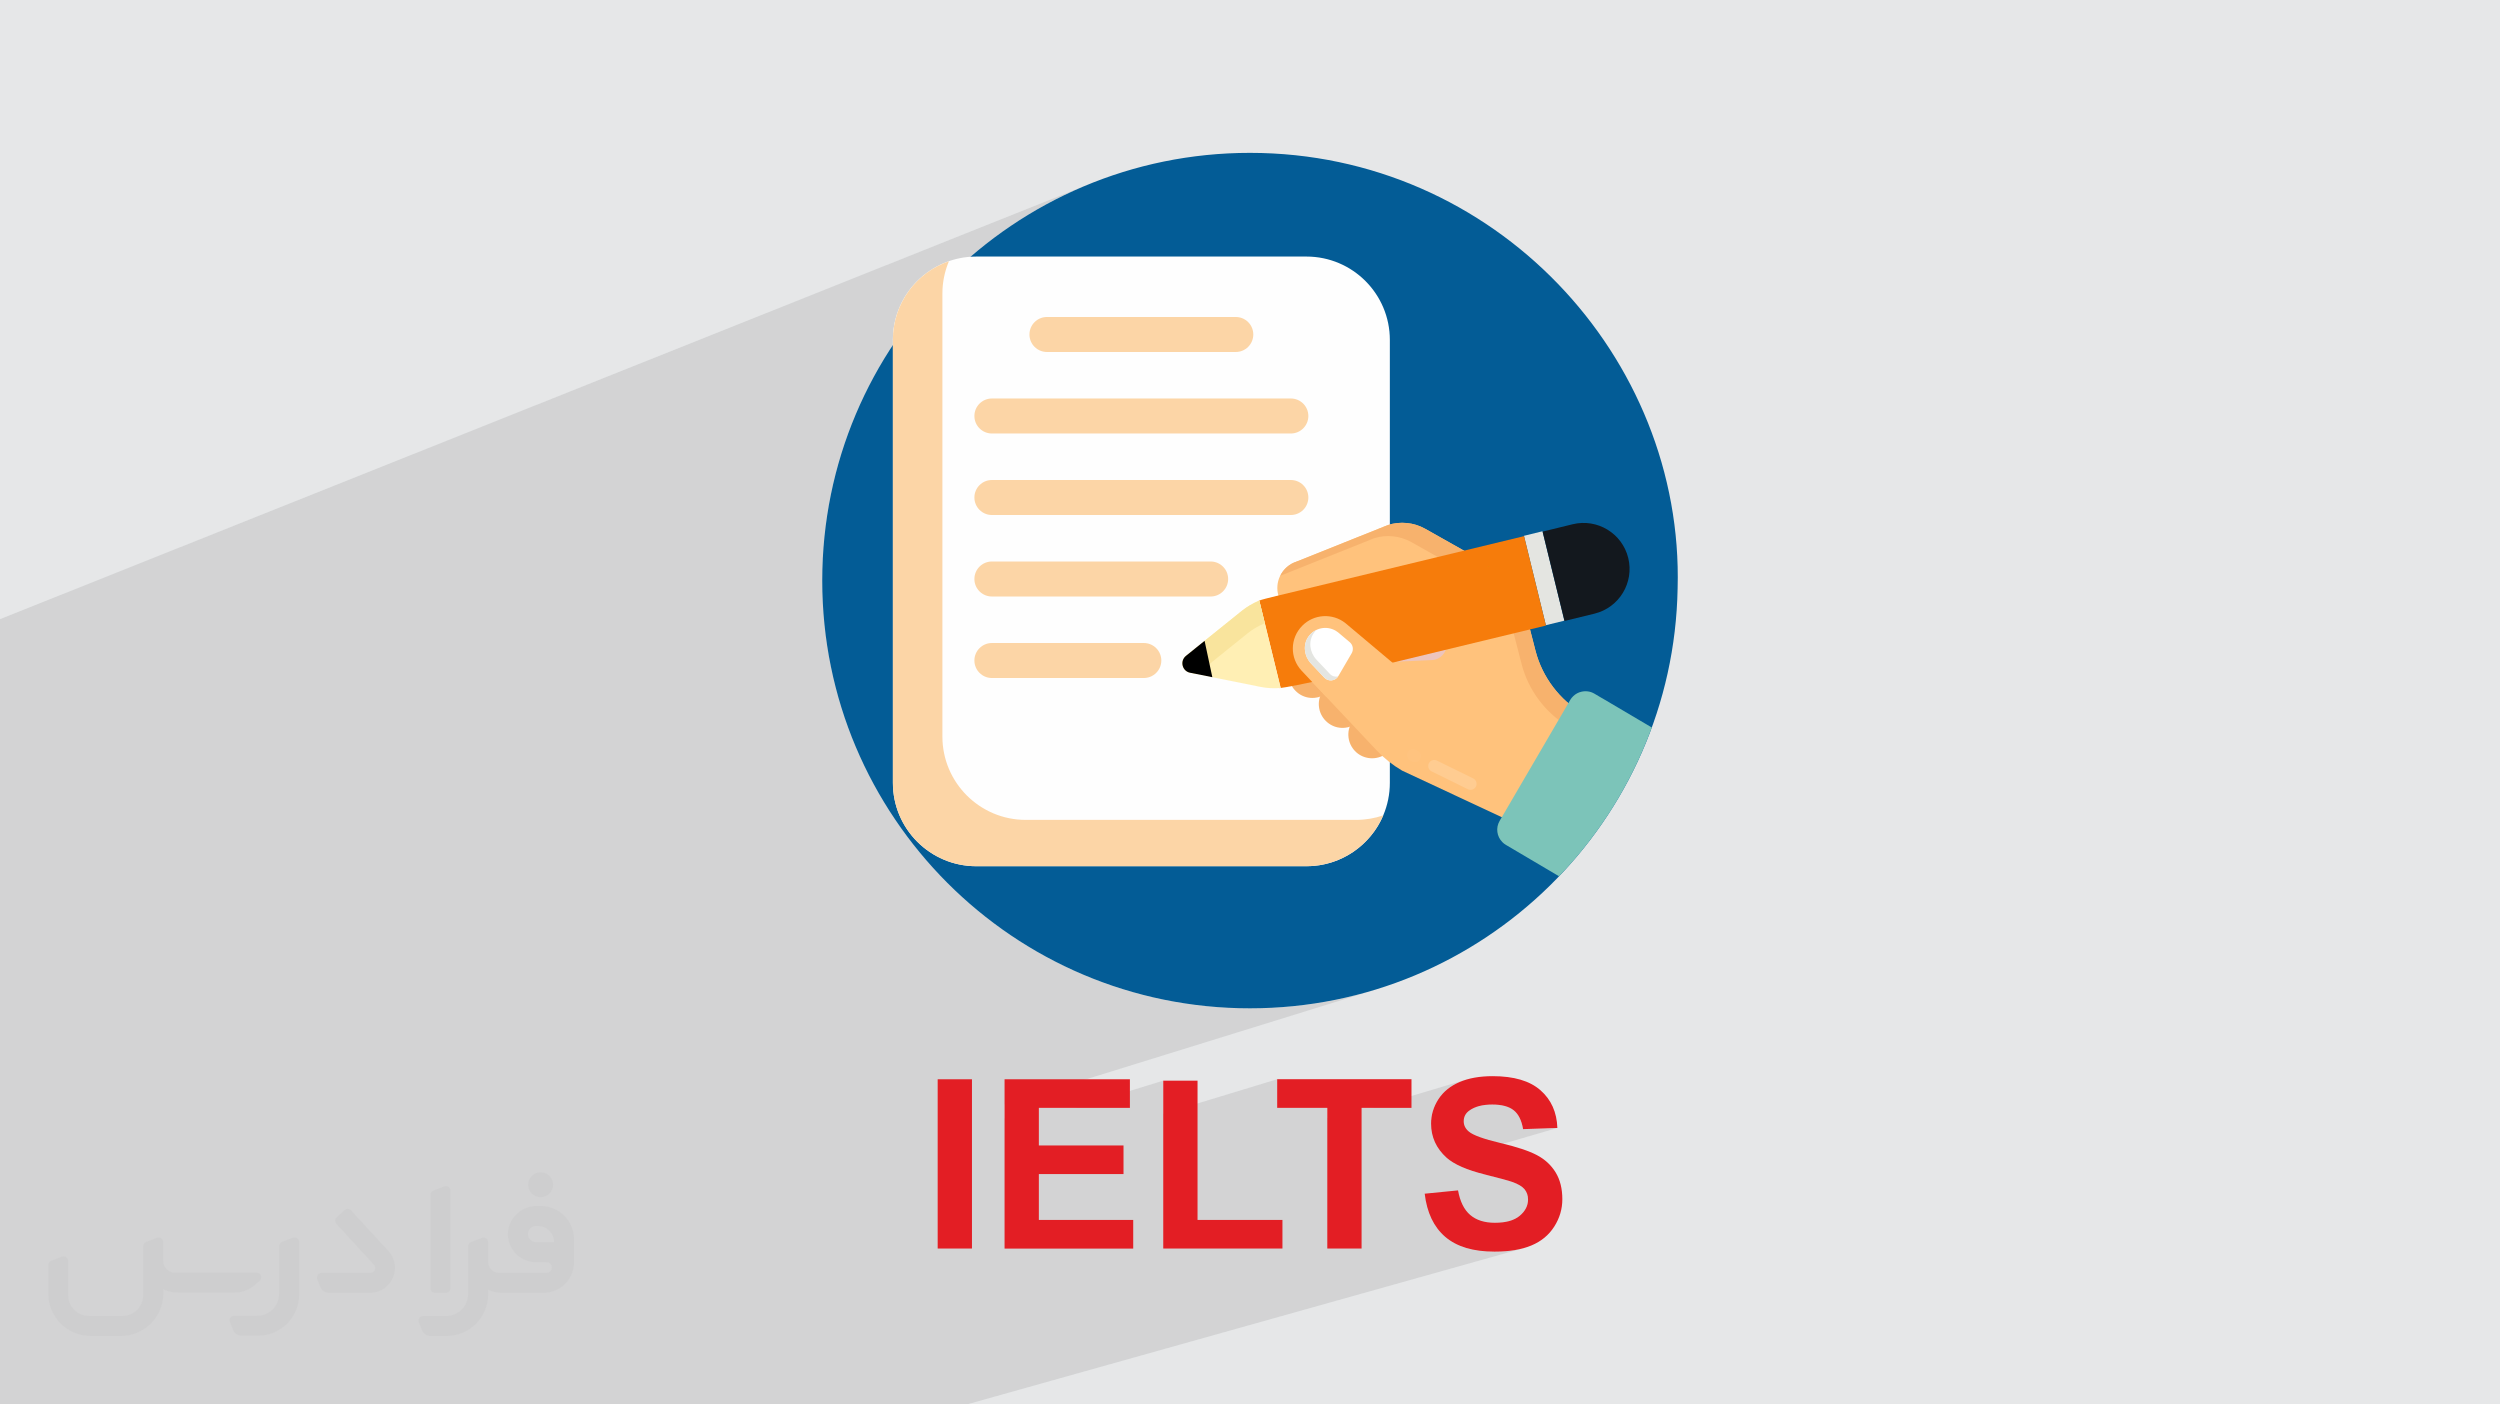 <?xml version="1.0" encoding="UTF-8"?>
<!DOCTYPE svg PUBLIC "-//W3C//DTD SVG 1.0//EN" "http://www.w3.org/TR/2001/REC-SVG-20010904/DTD/svg10.dtd">
<!-- Creator: CorelDRAW -->
<svg xmlns="http://www.w3.org/2000/svg" xml:space="preserve" width="94.192mm" height="52.917mm" version="1.0" style="shape-rendering:geometricPrecision; text-rendering:geometricPrecision; image-rendering:optimizeQuality; fill-rule:evenodd; clip-rule:evenodd"
viewBox="0 0 9404.92 5283.66"
 xmlns:xlink="http://www.w3.org/1999/xlink"
 xmlns:xodm="http://www.corel.com/coreldraw/odm/2003">
 <defs>
  <style type="text/css">
   <![CDATA[
    .fil5 {fill:#FEFEFE;fill-rule:nonzero}
    .fil6 {fill:#FCD5A6;fill-rule:nonzero}
    .fil3 {fill:#E31E24;fill-rule:nonzero}
    .fil19 {fill:#7CC4B9;fill-rule:nonzero}
    .fil16 {fill:black;fill-rule:nonzero}
    .fil4 {fill:#035C96;fill-rule:nonzero}
    .fil12 {fill:#13181E;fill-rule:nonzero}
    .fil17 {fill:#DD9300;fill-rule:nonzero}
    .fil11 {fill:#E4E5E1;fill-rule:nonzero}
    .fil7 {fill:#EDC4BC;fill-rule:nonzero}
    .fil13 {fill:#F67C0B;fill-rule:nonzero}
    .fil8 {fill:#F7B26D;fill-rule:nonzero}
    .fil15 {fill:#F9E49D;fill-rule:nonzero}
    .fil10 {fill:#FF4D78;fill-rule:nonzero}
    .fil9 {fill:#FFC27C;fill-rule:nonzero}
    .fil14 {fill:#FFEFB4;fill-rule:nonzero}
    .fil18 {fill:white;fill-rule:nonzero}
    .fil21 {fill:white;fill-rule:nonzero;fill-opacity:0.024}
    .fil2 {fill:#373435;fill-rule:nonzero;fill-opacity:0.031}
    .fil1 {fill:#2B2A29;fill-opacity:0.102}
    .fil20 {fill:white;fill-rule:nonzero;fill-opacity:0.161}
    .fil0 {fill:#E6E7E8}
   ]]>
  </style>
 </defs>
 <g id="Layer_x0020_1">
  <polygon class="fil0" points="-0,0 9404.92,0 9404.92,5283.66 -0,5283.66 "/>
  <polygon class="fil1" points="137.93,5283.66 -0,5283.66 -0,5259.82 -0,5240.82 -0,5169.69 -0,3327.43 -0,2611.62 -0,2594 -0,2414.93 -0,2410.58 -0,2410.24 -0,2409.14 -0,2408.35 -0,2408.07 -0,2400.48 -0,2329.27 4098.68,692.12 4065.98,705.79 4033.64,720.16 4001.68,735.22 3970.11,750.94 3938.94,767.34 3908.16,784.39 3877.82,802.1 3847.89,820.43 3818.4,839.4 3789.35,858.99 3760.77,879.19 3732.64,899.99 3704.98,921.38 3677.8,943.35 3651.12,965.9 3474.1,1036.15 3472.4,1037.48 3458.87,1049.35 3446.05,1061.97 3433.97,1075.31 3422.67,1089.33 3412.16,1104 3402.51,1119.29 3393.72,1135.14 3385.85,1151.56 3378.91,1168.48 3372.95,1185.88 3368,1203.73 3364.1,1221.99 3361.26,1240.62 3359.53,1259.6 3358.95,1278.89 3358.95,1298.27 3343.42,1322.25 3328.3,1346.5 3313.59,1371.04 3299.33,1395.87 3285.48,1420.97 3272.07,1446.34 3259.11,1471.97 3246.58,1497.86 3234.51,1524.01 3222.9,1550.41 3211.75,1577.05 3201.06,1603.94 3190.85,1631.06 3181.11,1658.4 3171.86,1685.98 3163.09,1713.77 3154.81,1741.77 3147.04,1769.99 3139.77,1798.41 3133,1827.02 3126.74,1855.84 3121,1884.84 3115.78,1914.02 3111.09,1943.39 3106.94,1972.93 3103.31,2002.64 3100.24,2032.51 3097.71,2062.55 3095.73,2092.73 3094.32,2123.07 3093.47,2153.55 3093.18,2184.16 3095.26,2266.82 3101.46,2348.41 3111.68,2428.83 3125.8,2507.97 3143.73,2585.75 3165.37,2662.04 3190.62,2736.76 3219.38,2809.8 3251.55,2881.05 3287.03,2950.42 3325.73,3017.8 3367.52,3083.1 3412.33,3146.21 3460.05,3207.01 3510.58,3265.44 3563.81,3321.35 3619.66,3374.67 3678.01,3425.29 3738.77,3473.11 3801.84,3518.02 3867.12,3559.93 3934.5,3598.73 4003.9,3634.32 4075.2,3666.59 4148.31,3695.45 4223.14,3720.79 4299.56,3742.51 4377.49,3760.52 4456.83,3774.7 4537.48,3784.95 4619.33,3791.18 4702.29,3793.28 4746.34,3792.69 4790.11,3790.92 4833.57,3788.01 4876.7,3783.94 4919.49,3778.75 4961.93,3772.45 5004,3765.05 5045.69,3756.57 5086.98,3747.03 5127.86,3736.43 5168.31,3724.8 3779.13,4155.29 3779.13,4207.48 3908.12,4167.69 4043.23,4167.69 4376.09,4065.38 4376.09,4190.35 4804.63,4060.04 4804.63,4167.69 4993.23,4167.69 4993.23,4206.23 5122.24,4167.69 5160.17,4167.69 5517.63,4060.99 5510.57,4063.16 5503.68,4065.51 5496.96,4068.02 5490.4,4070.72 5477.83,4076.6 5466.01,4083.1 5454.96,4090.23 5444.68,4097.99 5435.14,4106.38 5426.36,4115.41 5418.35,4125.06 5411.08,4135.37 5404.66,4146.09 5399.1,4157.03 5394.38,4168.15 5390.52,4179.48 5387.51,4191.01 5385.36,4202.73 5384.11,4214.26 5564.19,4161.03 5575.45,4158.49 5587.47,4156.69 5600.24,4155.6 5613.77,4155.24 5626.81,4155.58 5639.01,4156.6 5650.38,4158.29 5660.9,4160.67 5670.59,4163.72 5679.43,4167.44 5687.43,4171.82 5694.58,4176.89 5701.02,4182.71 5706.87,4189.4 5712.14,4196.96 5716.83,4205.37 5720.93,4214.66 5724.44,4224.82 5727.38,4235.86 5729.73,4247.77 5858.73,4243.32 5450.49,4362.23 5453.41,4364.47 5459.81,4368.95 5466.69,4373.31 5474.05,4377.59 5481.89,4381.78 5490.21,4385.87 5499,4389.87 5508.27,4393.78 5518.04,4397.59 5528.27,4401.32 5538.98,4404.95 5550.18,4408.5 5561.85,4411.95 5574.01,4415.31 5586.64,4418.58 5605.75,4423.39 5623.07,4427.82 5638.56,4431.85 5652.27,4435.51 5664.17,4438.81 5674.27,4441.73 5682.58,4444.27 5689.09,4446.46 5697.02,4449.41 5704.32,4452.52 5711.02,4455.75 5717.1,4459.12 5722.56,4462.61 5727.4,4466.25 5731.61,4470.01 5735.21,4473.9 5738.28,4478 5740.96,4482.29 5743.23,4486.8 5745.09,4491.5 5746.54,4496.41 5747.58,4501.53 5748.2,4506.89 5748.41,4512.45 5747.92,4521.1 5746.44,4529.46 5743.97,4537.55 5740.53,4545.37 5736.11,4552.9 5730.7,4560.16 5724.32,4567.14 5716.96,4573.84 5708.65,4579.99 5699.37,4585.32 5689.14,4589.82 5677.95,4593.52 5445.11,4659.57 5445.18,4659.63 5453.92,4665.95 5463.11,4671.83 5472.73,4677.28 5482.8,4682.29 5493.29,4686.86 5504.24,4691 5515.61,4694.7 5527.42,4697.97 5539.67,4700.79 5552.35,4703.19 5565.48,4705.15 5579.04,4706.66 5593.05,4707.75 5607.49,4708.4 5622.37,4708.62 5632.63,4708.53 5642.69,4708.26 5652.52,4707.8 5662.15,4707.17 5671.56,4706.35 5680.76,4705.36 5689.76,4704.18 5698.52,4702.82 5707.09,4701.27 5715.43,4699.55 5723.56,4697.64 5731.48,4695.54 3636.11,5283.66 3245,5283.66 3064.43,5283.66 2942.31,5283.66 2782.57,5283.66 2612.19,5283.66 2358.07,5283.66 2286.92,5283.66 2251.11,5283.66 2183.48,5283.66 1792.94,5283.66 1766.02,5283.66 1676.85,5283.66 1556.73,5283.66 1554.73,5283.66 1421.45,5283.66 1387.18,5283.66 1330.1,5283.66 1270.66,5283.66 1100.3,5283.66 1036.06,5283.66 780.57,5283.66 599.93,5283.66 412.61,5283.66 290.56,5283.66 "/>
  <g id="_2160418514608">
   <path class="fil2" d="M1125.4 4672.59l0 197.03c0,20.41 -3.74,40.82 -11.66,59.56 -7.92,18.74 -19.16,36.25 -33.74,50.4 -14.58,14.58 -31.65,25.82 -50.4,33.74 -18.74,7.92 -39.15,11.66 -59.56,11.66l-60.82 0c-7.08,0 -14.16,-2.08 -19.99,-6.25 -5.83,-4.16 -10.41,-9.58 -12.92,-16.25l-11.24 -29.16c-0.83,-2.5 -1.25,-5.41 -1.25,-8.33 0,-2.92 1.25,-5.42 2.92,-7.92 1.67,-2.5 3.74,-4.16 6.25,-5.41 2.5,-1.25 5.41,-2.09 7.91,-1.67l86.23 0c22.08,0 42.91,-8.75 58.73,-24.57 15.41,-15.42 24.15,-36.65 24.15,-58.73l0 -179.12c0,-3.33 1.26,-6.66 3.33,-9.58 2.09,-2.92 5,-5 7.92,-6.25l40.82 -15.83c2.5,-0.84 5.41,-1.25 8.33,-0.84 2.92,0.42 5.42,1.26 7.5,2.92 2.09,1.67 4.17,3.75 5.42,6.25 1.25,2.92 2.08,5.83 2.08,8.33z"/>
   <path class="fil2" d="M2033.88 4536.8l-15 0c-59.57,0 -109.13,48.73 -108.31,107.88 0.42,27.5 12.08,54.16 31.66,73.32 19.57,19.57 46.23,30.4 74.14,30.4l39.57 0c5.42,0 10.41,2.08 14.17,5.83 3.74,3.74 5.83,8.75 5.83,14.16 0,5.42 -2.09,10.41 -5.83,14.17 -3.75,3.74 -8.75,5.83 -14.17,5.83l-179.11 0c-10.83,0 -20.83,-4.58 -28.33,-12.08 -7.5,-7.5 -11.66,-17.91 -12.08,-28.33l0 -74.98c0,-2.92 -0.83,-5.41 -2.08,-7.92 -1.25,-2.5 -3.33,-4.57 -5.42,-6.24 -2.08,-1.67 -4.99,-2.51 -7.5,-2.92 -2.92,-0.42 -5.41,0 -8.33,0.83l-41.24 15.83c-2.92,1.25 -5.83,3.33 -7.92,6.25 -2.08,2.92 -2.92,6.25 -2.92,9.58l0 179.12c0,22.08 -8.75,43.32 -24.15,58.73 -15.42,15.42 -36.65,24.57 -58.73,24.57l-86.64 0.01c-2.92,0 -5.42,0.83 -7.92,2.08 -2.5,1.25 -4.58,3.33 -6.25,5.42 -1.66,2.5 -2.5,4.99 -2.92,7.5 -0.41,2.92 0,5.41 1.26,8.33l11.24 29.16c2.5,6.67 7.08,12.5 12.91,16.66 5.83,4.16 12.91,6.25 20,5.83l60.81 0c41.24,0 80.81,-16.25 109.97,-45.82 29.16,-29.16 45.81,-68.74 45.81,-109.97l0 -18.32c15.84,7.91 33.33,12.08 50.82,12.08l157.03 0c30.41,0 59.99,-12.08 81.65,-33.74 21.66,-21.67 33.74,-50.82 33.74,-81.65l0 -85.81c0,-33.32 -13.33,-65.39 -36.65,-89.14 -23.74,-23.74 -55.82,-36.65 -89.14,-36.65zm50.39 136.2l-66.64 0c-7.92,0 -15.42,-2.5 -21.25,-7.91 -5.83,-5.42 -9.59,-12.5 -10.41,-20.42 0,-4.16 0.42,-8.75 2.08,-12.91 1.67,-4.16 3.75,-7.91 6.67,-10.82 5.83,-5.42 13.75,-8.76 21.66,-8.76l7.09 0c16.25,0 31.65,6.25 42.9,17.91 11.66,11.25 17.91,26.66 17.91,42.91z"/>
   <path class="fil2" d="M1694.39 4478.9l0 367.39c0,2.08 -0.42,4.57 -1.25,6.66 -0.84,2.09 -2.09,4.16 -3.75,5.83 -1.67,1.67 -3.33,2.92 -5.41,3.74 -2.09,0.84 -4.16,1.26 -6.67,1.26l-40.82 0c-2.08,0 -4.58,-0.42 -6.66,-1.26 -2.09,-0.83 -4.16,-2.08 -5.42,-3.74 -1.66,-1.67 -2.92,-3.74 -3.74,-5.83 -0.83,-2.09 -1.25,-4.58 -1.25,-6.66l0 -351.57c0,-3.32 0.83,-6.66 2.92,-9.58 2.08,-2.92 4.58,-5 7.91,-6.25l40.83 -15.83c2.5,-0.84 5.41,-1.25 8.33,-1.25 2.92,0.41 5.41,1.25 7.5,2.92 2.5,1.66 4.16,3.74 5.41,6.24 1.25,2.09 2.09,5 2.09,7.92z"/>
   <path class="fil2" d="M1391.56 4863.79l-153.7 0c-7.08,0 -14.17,-2.09 -20,-6.25 -5.83,-4.16 -10.41,-9.99 -13.33,-16.66l-11.24 -28.74c-0.83,-2.51 -1.25,-5.42 -0.83,-8.34 0.41,-2.92 1.25,-5.41 2.92,-7.91 1.66,-2.51 3.74,-4.16 6.24,-5.42 2.51,-1.25 5.42,-2.08 7.92,-2.08l184.11 0c3.33,0 6.66,-1.25 9.58,-2.92 2.93,-2.09 5,-4.58 6.67,-7.92 1.25,-3.33 1.67,-6.66 1.25,-9.99 -0.42,-3.33 -2.08,-6.67 -4.16,-9.17l-141.63 -154.12c-2.92,-3.33 -4.58,-7.92 -4.58,-12.5 0,-4.58 2.09,-8.75 5.83,-12.08l29.58 -27.49c3.33,-2.92 7.92,-4.58 12.5,-4.58 4.58,0.42 8.75,2.09 12.08,5.83l140.37 152.87c55.41,59.57 12.5,157.46 -69.56,157.46z"/>
   <path class="fil2" d="M977.53 4817.97l-20 17.07c-20.83,17.91 -47.49,27.91 -74.98,27.91l-211.19 0c-19.57,0 -39.15,-4.16 -57.06,-12.49l0 16.25c0,20.82 -4.16,41.65 -12.08,60.81 -7.91,19.16 -19.57,36.65 -34.57,51.65 -14.58,14.58 -32.07,26.24 -51.65,34.58 -19.16,7.91 -39.99,12.07 -60.82,12.07l-114.55 0.01c-20.83,0 -41.66,-4.17 -60.82,-12.08 -19.16,-7.92 -36.65,-19.58 -51.65,-34.58 -14.58,-14.58 -26.24,-32.07 -34.57,-51.65 -7.92,-19.16 -12.08,-39.98 -12.08,-60.81l0 -107.89c0,-3.33 1.25,-6.66 2.92,-9.58 2.09,-2.92 4.58,-5 7.92,-6.25l40.82 -15.83c2.5,-0.84 5.41,-1.26 8.33,-0.84 2.92,0.42 5.42,1.25 7.5,2.92 2.09,1.67 4.16,3.75 5.42,6.25 1.25,2.5 2.08,5 2.08,7.92l0 128.71c0,20.83 8.34,40.82 22.92,55.41 14.58,14.58 34.57,22.91 55.4,22.91l125.79 0c20.83,0 40.41,-8.34 54.99,-22.92 14.58,-14.58 22.92,-34.57 22.92,-55.4l0 -184.11c0,-3.33 1.25,-6.67 2.92,-9.59 2.08,-2.92 4.57,-4.99 7.91,-6.24l40.82 -15.84c2.51,-0.83 5.42,-1.25 8.34,-0.83 2.92,0.42 5.41,1.25 7.91,2.92 2.51,1.67 4.17,3.74 5.42,6.25 1.25,2.5 2.08,5.41 2.08,7.91l0 70.4c0,11.66 4.58,23.32 12.92,31.65 8.33,8.34 19.57,13.33 31.65,13.33l307.4 0c3.33,0 7.09,0.84 9.59,2.92 2.92,2.09 5,5 6.25,7.92 1.25,3.33 1.25,6.66 0.41,10.41 0,3.74 -2.08,6.66 -4.57,8.75z"/>
   <path class="fil2" d="M2033.88 4503.89c25.82,0 47.07,-21.25 47.07,-47.07 0,-25.83 -21.25,-47.07 -47.07,-47.07 -25.83,0 -47.08,21.24 -47.08,47.07 0,25.82 21.25,47.07 47.08,47.07z"/>
  </g>
  <path class="fil3" d="M3527.51 4697.05l0 -637.01 129 0 0 637.01 -129 0zm251.63 0l0 -637.01 471.52 0 0 107.65 -342.52 0 0 141.47 318.51 0 0 107.65 -318.51 0 0 172.59 354.99 0 0 107.66 -483.99 0zm596.97 0l0 -631.67 129 0 0 524.02 319.4 0 0 107.66 -448.4 0zm617.14 0l0 -529.36 -188.6 0 0 -107.65 505.33 0 0 107.65 -187.73 0 0 529.36 -129 0zm366.39 -206.41l125.44 -12.45c7.57,41.96 22.69,72.65 45.68,92.38 22.99,19.72 53.97,29.51 92.96,29.51 41.23,0 72.37,-8.75 93.27,-26.24 20.92,-17.49 31.44,-37.96 31.44,-61.39 0,-15.14 -4.45,-27.88 -13.2,-38.55 -8.75,-10.53 -24.16,-19.73 -46.12,-27.44 -14.97,-5.34 -49.07,-14.54 -102.44,-27.88 -68.67,-17.2 -116.85,-38.25 -144.58,-63.31 -38.99,-35.15 -58.42,-77.99 -58.42,-128.56 0,-32.47 9.2,-63.02 27.44,-91.34 18.38,-28.32 44.77,-49.81 79.32,-64.65 34.55,-14.83 76.06,-22.24 125,-22.24 79.63,0 139.68,17.64 179.87,53.09 40.33,35.43 61.39,82.57 63.46,141.75l-129 4.45c-5.48,-32.93 -17.2,-56.49 -35.15,-70.88 -17.94,-14.38 -44.92,-21.65 -80.81,-21.65 -37.07,0 -66.14,7.72 -87.04,23.13 -13.49,9.93 -20.32,23.12 -20.32,39.74 0,15.12 6.38,28.02 19.13,38.7 16.17,13.78 55.46,28.02 117.88,42.85 62.43,14.68 108.54,30.1 138.34,45.82 29.95,15.87 53.38,37.36 70.29,64.8 16.89,27.43 25.35,61.24 25.35,101.42 0,36.47 -10.08,70.73 -30.4,102.61 -20.31,31.87 -48.93,55.61 -86,71.02 -37.07,15.57 -83.33,23.28 -138.64,23.28 -80.52,0 -142.34,-18.54 -185.5,-55.76 -43.14,-37.07 -68.8,-91.19 -77.25,-162.22z"/>
  <path class="fil4" d="M6311.15 2213.4c-15.56,875.62 -729.74,1579.88 -1608.84,1579.88 -890.46,0 -1609.11,-722.1 -1609.11,-1609.11 0,-888.49 720.35,-1609.11 1609.11,-1609.11 921.28,0 1633.02,768.86 1608.84,1638.35l0 0z"/>
  <path class="fil5" d="M5228.56 2944.89l0 -1665.94c0,-173.32 -140.51,-313.82 -313.83,-313.82l-1241.86 0c-173.32,0 -313.82,140.51 -313.82,313.82l0 1665.94c0,173.32 140.51,313.82 313.82,313.82l1241.86 0c173.33,0 313.83,-140.51 313.83,-313.82z"/>
  <path class="fil6" d="M5203.91 3067.28c-47.77,112.64 -159.4,191.33 -289.13,191.33l-1241.79 0c-173.48,0 -314.02,-140.3 -314.02,-313.77l0 -1665.94c0,-137.28 88,-253.95 210.94,-296.18 -15.84,37.46 -24.64,78.69 -24.64,121.95l0 1665.93c0,173.49 140.55,313.78 313.78,313.78l1242.03 0c35.96,0 70.65,-6.03 102.83,-17.09l0 0z"/>
  <path class="fil7" d="M5508.69 2433.74c12.42,58.26 -69.01,124.87 -181.88,148.92 -112.88,24.05 -214.38,-3.58 -226.79,-61.85 -12.37,-58.04 69.05,-124.65 181.92,-148.7 112.88,-24.05 214.38,3.58 226.75,61.63l0 0z"/>
  <path class="fil8" d="M5205.74 2841.04c-36.45,20.71 -81.19,12.58 -107.8,-15.2 -28.08,-28.5 -33.57,-72.76 -13.43,-107.24 0.85,-1.45 1.88,-3.23 2.89,-4.57 4.06,-4.45 10.46,-4.62 14.17,-0.59l106.37 113.11c2.04,2.06 2.94,4.96 2.43,7.69 -0.45,2.98 -2.12,5.46 -4.62,6.8l0 0z"/>
  <path class="fil8" d="M5096.87 2725.18c-34.95,21.36 -80.45,16.59 -110.05,-13.93 -28.08,-28.5 -33.56,-72.76 -13.43,-107.24 1.32,-2.26 2.73,-4.67 4.53,-6.64 3.15,-3.96 9.9,-4.62 13.82,-0.36l107.08 113.74c3.89,3.92 3.29,11.23 -1.95,14.42l0 0.01z"/>
  <path class="fil8" d="M4988.69 2609.28c-35.41,24.81 -83.99,21.5 -115.2,-10.66 -28.08,-28.51 -33.57,-72.76 -13.43,-107.24 4.04,-6.93 8.62,-12.9 14.06,-18.15 2.15,-2.2 5.47,-3.08 8.52,-2.37 3.05,0.7 5.41,2.95 6.72,5.87 4.53,12.58 11.74,23.92 21.21,33.99l79.46 84.43c3.74,3.9 3.47,10.27 -1.34,14.13l0 0z"/>
  <path class="fil9" d="M5958.5 2697.51l-234.76 401.98c-2.6,4.44 -8.31,5.94 -12.75,3.34l-436.19 -203.69c-35.64,-20.85 -68.11,-46.69 -96.41,-76.75l-281.52 -298.93c-45.2,-48.01 -44.3,-122.45 2.16,-169.43 43.5,-44.16 113.44,-48.49 162.27,-10.01l168.42 132.27c10.98,8.58 24.57,13.05 38.42,12.28l118.75 -5.4c31.53,-1.47 56.27,-28.29 55.39,-59.7l-5.2 -166.82c-0.4,-17.08 -8.4,-32.98 -21.84,-43.64 -13.43,-10.65 -30.63,-14.87 -47.24,-11.6l-438.37 112.81c-56.32,10.97 -111.12,-25.78 -122.35,-82.04 -10.24,-52.01 20.19,-103.37 70.65,-119.49l343.49 -137.54c46.54,-14.96 97.45,-9.64 139.98,14.12l281.9 158.8c41.43,22.68 72.24,63.14 84.11,109.4l49.21 191c25.51,98.69 90.52,184.84 178.43,236.21 4.51,2.64 6.1,8.32 3.46,12.83l0 0z"/>
  <path class="fil8" d="M5958.51 2697.39l-234.81 402.07c-2.58,4.41 -8.34,5.92 -12.75,3.34l-9.66 -4.6 204.8 -350.68c2.69,-4.6 1.06,-10.18 -3.54,-12.87 -87.7,-51.47 -152.85,-137.6 -178.27,-236.28l-49.19 -190.96c-12.01,-46.36 -42.92,-86.78 -84.23,-109.36l-281.82 -158.93c-42.55,-23.56 -93.65,-28.98 -140.08,-14.18l-343.39 137.58c-3.15,0.99 -6.41,2.17 -9.29,3.57 11.96,-24.9 33.75,-44.57 61.59,-53.52l343.58 -137.46c46.55,-14.99 97.45,-9.69 139.89,14.07l281.82 158.92c41.51,22.71 72.42,63.12 84.24,109.36l49.18 190.97c25.62,98.79 90.57,184.8 178.58,236.2 4.41,2.58 5.92,8.35 3.35,12.75l0 0z"/>
  <path class="fil10" d="M4733.51 2260.71c1.25,-0.58 2.49,-1.16 3.78,-1.48 -1.24,0.58 -2.48,1.16 -3.71,1.74l-0.07 -0.26z"/>
  <polygon class="fil11" points="5733,2015.71 5802.79,1998.6 5885.22,2334.9 5815.43,2352.01 "/>
  <path class="fil12" d="M5885.58 2336.14l112.84 -27.62c92.87,-22.73 149.72,-116.44 127,-209.31l0 0c-22.74,-92.87 -116.44,-149.72 -209.31,-126.99l-112.84 27.62 82.32 336.3z"/>
  <path class="fil13" d="M5815.87 2353.31l-868.96 210.02c-15.64,3.82 -117.07,24.28 -133.08,25.44l-0.13 -0.53c1.37,-0.05 2.74,-0.11 4.1,-0.17l-80.49 -328.84c13.49,-5.79 112.92,-28.8 126.99,-32.24l869.23 -210.08 82.34 336.4z"/>
  <path class="fil14" d="M4737.33 2259.36c-23.35,9.87 -45.46,22.59 -65.33,38.57l-120.74 97.14 -89.49 72.17c-24.03,19.14 -14.6,57.71 15.57,63.58l112.71 22.68 151.88 30.56c25.04,5.04 50.57,6.14 75.9,4.11l-80.49 -328.82z"/>
  <path class="fil15" d="M4502.94 2536.16l-25.61 -5.33c-30.16,-5.87 -39.6,-44.44 -15.57,-63.58l89.49 -72.17 120.66 -97.19c19.86,-15.91 42.17,-28.55 65.38,-38.65l20.86 85.2c-23.27,9.85 -45.59,22.49 -65.39,38.65l-120.65 97.2 -69.18 55.88z"/>
  <path class="fil16" d="M4531.63 2410.91l-69.85 56.33c-24.04,19.15 -14.61,57.71 15.56,63.58l83.43 16.78 -29.14 -136.7z"/>
  <path class="fil17" d="M5599.53 2130.34c1.22,-0.32 2.33,-0.45 3.53,-0.77 -2.19,1.55 -4.46,2.8 -6.54,4.15 0.98,-1.23 2.04,-2.16 3.01,-3.38z"/>
  <path class="fil9" d="M4989.71 2622.04l263.43 -116.76 -191.85 -161.28c-48.84,-38.46 -118.77,-34.14 -162.27,10.02 -46.45,46.98 -47.36,121.42 -2.16,169.42l92.85 98.59z"/>
  <path class="fil18" d="M5084.88 2457.69c8.12,-13.91 5.04,-31.63 -7.28,-41.99l-43.79 -36.81c-2.9,-2.27 -5.89,-4.32 -9,-6.13 -34.31,-20.04 -78.82,-11.19 -102.57,22.49 -21.7,30.76 -16.18,73.24 9.63,100.65l50.35 53.46c15.15,16.08 41.49,13.08 52.63,-5.99l50.03 -85.67z"/>
  <path class="fil11" d="M5033.85 2544.7c-11.56,17.76 -36.92,20.26 -51.61,4.66l-50.4 -53.43c-25.76,-27.45 -31.24,-69.94 -9.64,-100.66 8.19,-11.64 18.93,-20.29 30.71,-25.51 -3.73,3.12 -7.09,7.03 -10.07,11.26 -21.81,30.79 -16.13,73.21 9.65,100.65l50.39 53.44c8.34,8.93 20.22,12.17 30.97,9.59l0 0z"/>
  <path class="fil19" d="M6213.98 2737.06c-75.98,207.78 -195.16,399.84 -348.97,559.41l-199.63 -117.91c-5.28,-3.03 -10.05,-6.79 -14.08,-11.06 -20.12,-20.62 -25.15,-53.05 -9.82,-79.2l8.31 -14.09 213.71 -366.07 36.45 -62.61 0.25 -0.25 7.04 -12.32c1.51,-2.52 3.28,-5.03 5.03,-7.29 1.76,-2.27 3.76,-4.53 6.03,-6.54 8.8,-8.55 19.36,-14.33 30.92,-16.84 16.1,-3.77 33.44,-1.76 48.53,7.04l23.38 13.83 14.83 8.55 176.25 104.09c0.75,0.25 1.26,0.75 1.76,1.26l0 0z"/>
  <path class="fil6" d="M4714.85 1258.33l0 0c0,36.35 -29.48,65.83 -65.83,65.83l-710.43 0c-36.35,0 -65.83,-29.48 -65.83,-65.83l0 0c0,-36.35 29.48,-65.83 65.83,-65.83l710.43 0.01c36.35,0 65.83,29.47 65.83,65.83l0 -0.01z"/>
  <path class="fil6" d="M4921.97 1564.96l0 0c0,36.35 -29.48,65.83 -65.83,65.83l-1124.67 0c-36.35,0 -65.83,-29.48 -65.83,-65.83l0 0c0,-36.35 29.48,-65.83 65.83,-65.83l1124.67 0c36.35,0 65.83,29.48 65.83,65.83l0 0z"/>
  <path class="fil6" d="M4921.97 1871.58l0 0c0,36.35 -29.48,65.83 -65.83,65.83l-1124.67 0c-36.35,0 -65.83,-29.48 -65.83,-65.83l0 0c0,-36.35 29.48,-65.83 65.83,-65.83l1124.67 0c36.35,0 65.83,29.48 65.83,65.83l0 0z"/>
  <path class="fil6" d="M4620.26 2178.19c0,36.35 -29.47,65.83 -65.83,65.83l-822.95 0c-36.35,0 -65.83,-29.48 -65.83,-65.83 0,-36.35 29.48,-65.83 65.83,-65.83l822.95 0c36.36,0 65.83,29.48 65.83,65.83z"/>
  <path class="fil6" d="M4368.84 2484.81l0 0c0,36.36 -29.48,65.83 -65.83,65.83l-571.53 0c-36.35,0 -65.83,-29.47 -65.83,-65.83l0 0c0,-36.35 29.48,-65.82 65.83,-65.82l571.53 0c36.35,0 65.83,29.47 65.83,65.82z"/>
  <path class="fil20" d="M5521.84 2968.92l-136.58 -67.17c-11.14,-5.72 -15.54,-19.37 -9.83,-30.5 5.71,-11.13 19.36,-15.54 30.5,-9.83l136.58 67.17c11.14,5.71 15.54,19.37 9.83,30.5 -5.71,11.13 -19.36,15.54 -30.5,9.83l0 0z"/>
  <path class="fil21" d="M5312.44 2864.39l-6.55 -3.35c-11.15,-5.72 -15.54,-19.37 -9.83,-30.5 5.71,-11.13 19.36,-15.54 30.5,-9.83l6.56 3.36c11.14,5.71 15.53,19.37 9.82,30.5 -5.71,11.13 -19.36,15.54 -30.5,9.82z"/>
 </g>
</svg>
